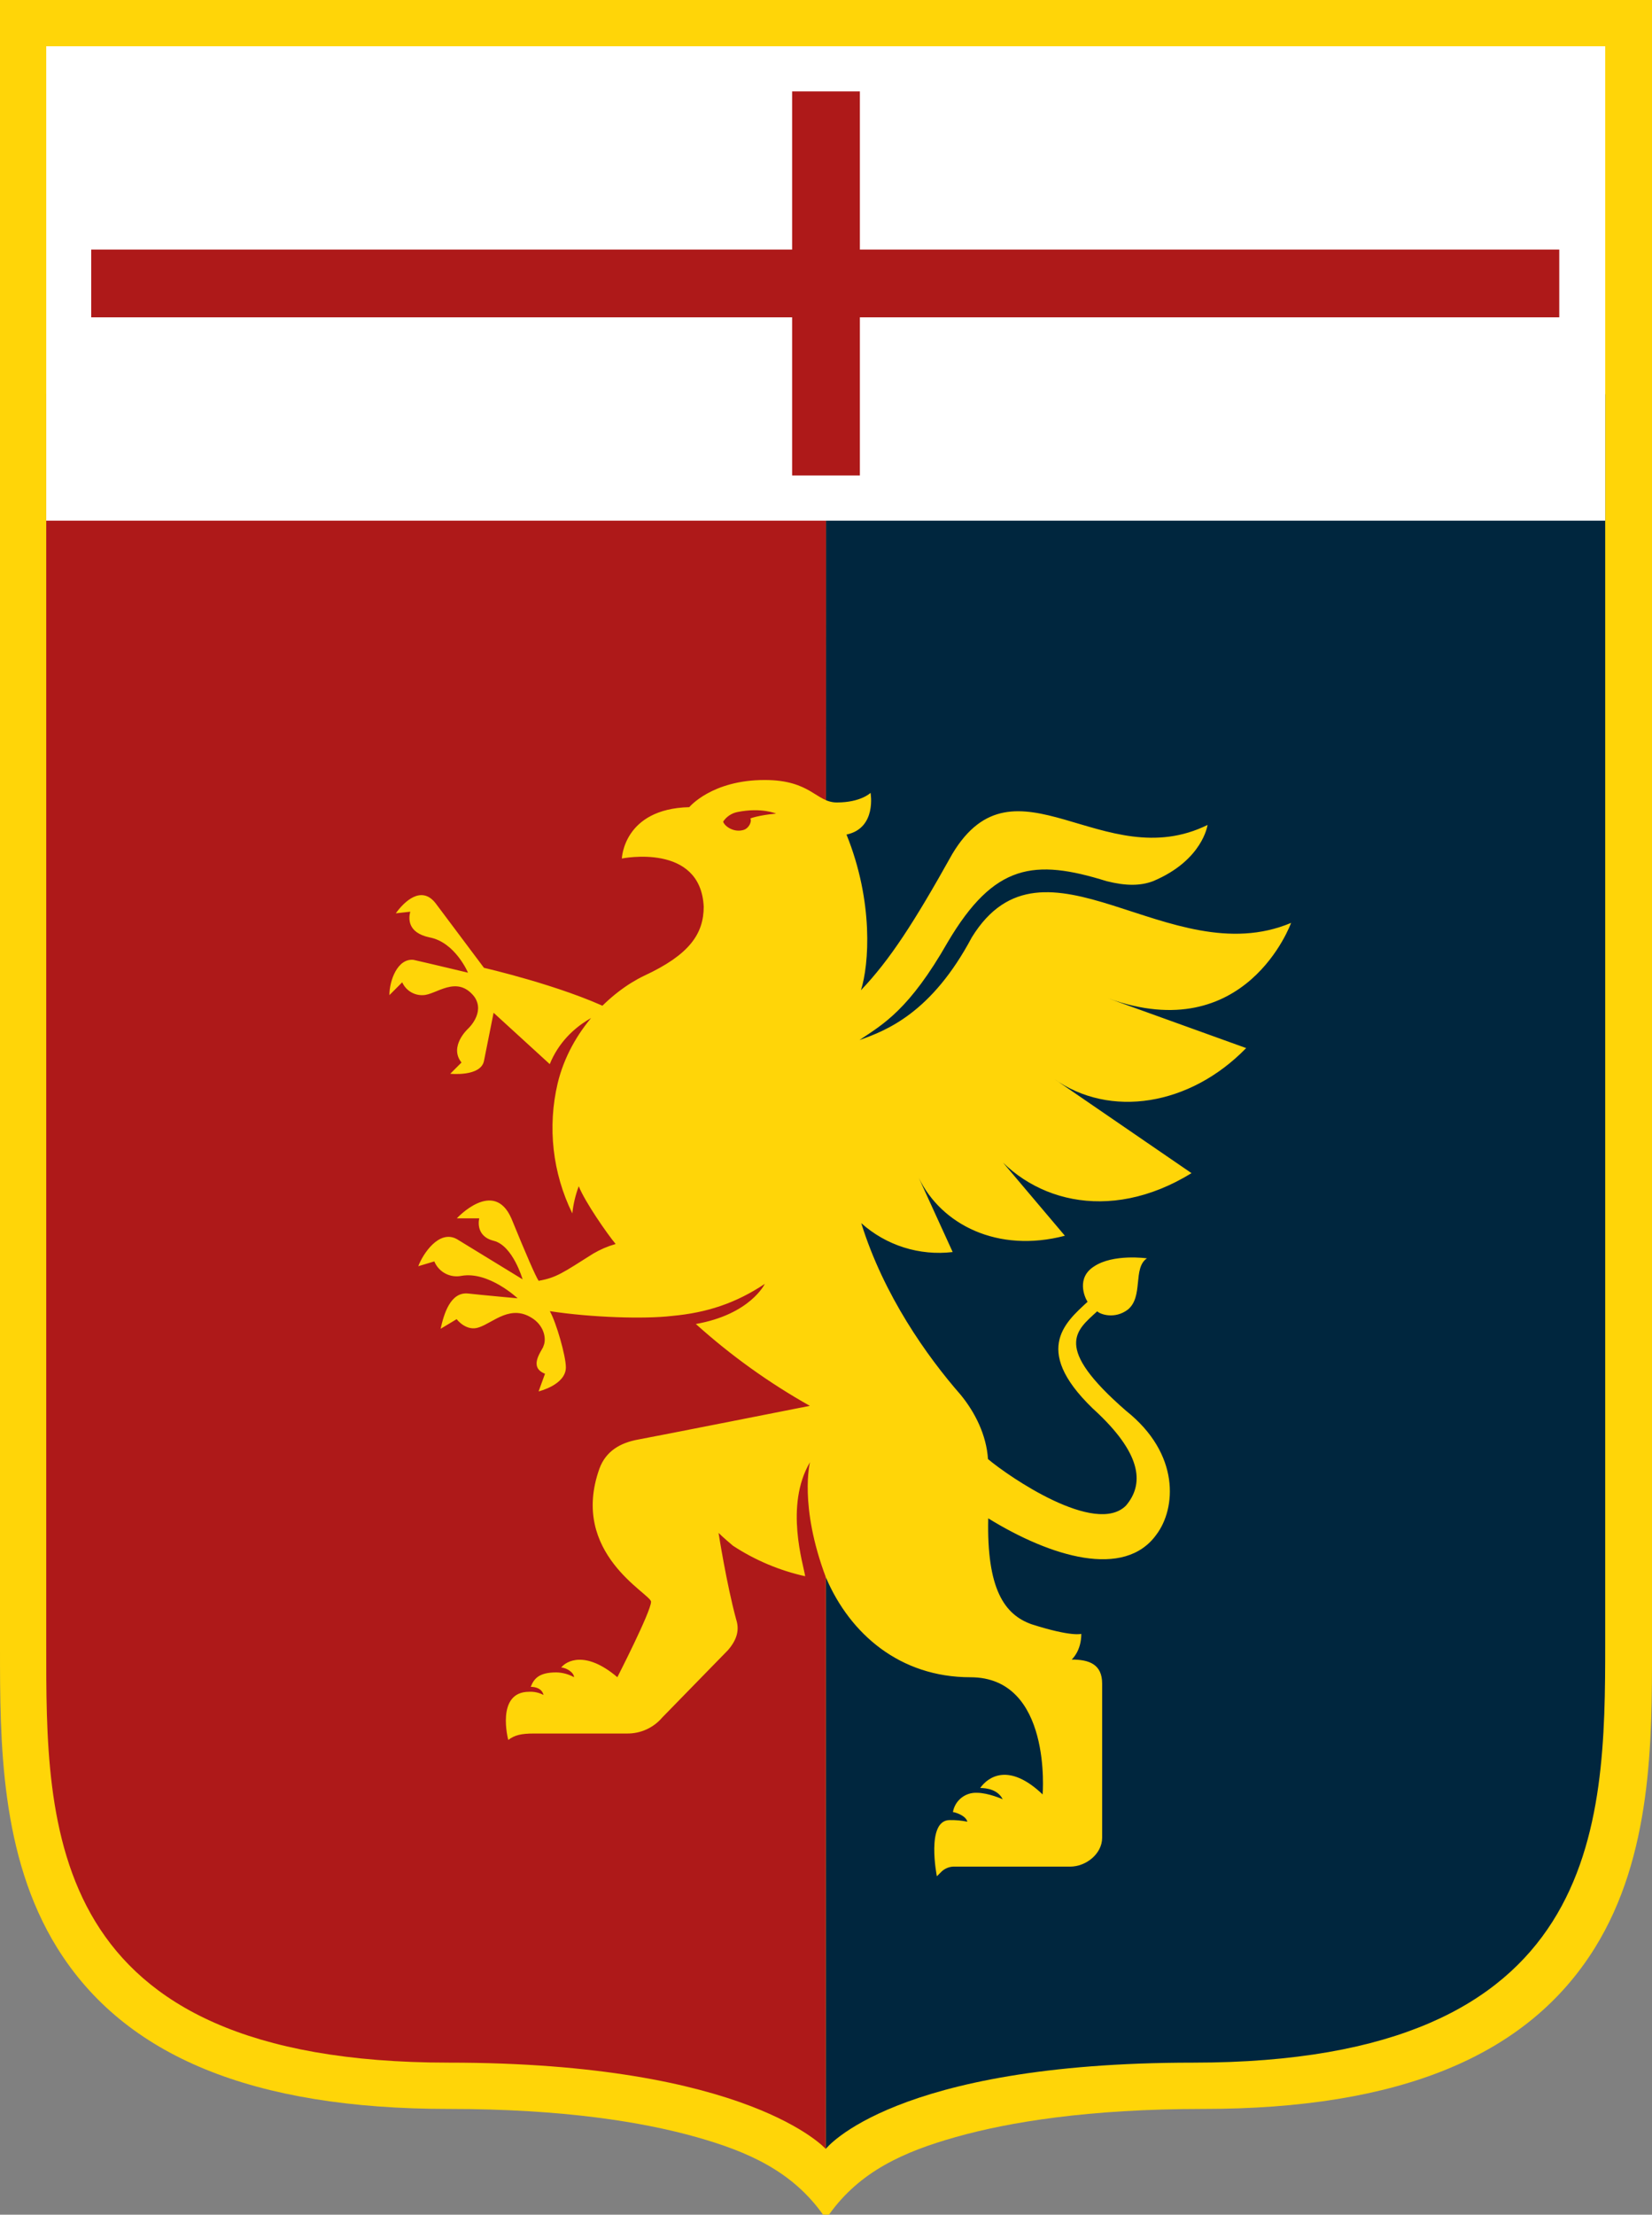 <svg xmlns="http://www.w3.org/2000/svg" id="svg843" version="1.1" fill="none" viewBox="0 0 522.307 700" height="700" width="522.307">
  
  <rect x="0" y="0" width="522.307" height="700" fill="#808080" stroke="none"/>
  
  <path style="stroke-width:7.292" id="path824" fill="#ffd508" d="m 0,0 v 520.985 c 0,29.234 4.9112073e-6,65.617 18.11,94.73 21.286,34.229 61.797,50.862 123.775,50.862 36.366,0 61.488,4.154 78.328,8.909 16.351,4.618 30.272,10.797 40.023,24.539 h 1.837 c 9.758,-13.732 23.672,-19.921 40.023,-24.539 16.848,-4.755 41.97,-8.909 78.337,-8.909 61.994,0 102.489,-16.634 123.775,-50.862 18.11,-29.113 18.11,-65.497 18.102,-94.73 V 0 Z"></path>
  <path style="stroke-width:7.292" id="path826" fill="#00263e" d="m 261.067,679.221 c 0,0 21.209,-27.277 116.153,-27.277 129.286,0 130.29,-74.74 130.29,-132.307 V 124.612 H 261.179 Z"></path>
  <path style="stroke-width:7.292" id="path828" fill="#ae1919" d="M 261.154,124.612 H 14.617 v 395.025 c 0,57.566 -1.013,132.307 127.268,132.307 94.936,0 119.183,27.277 119.183,27.277 z"></path>
  <path style="stroke-width:7.292" id="path830" fill="#ffffff" d="M 507.51,14.617 H 14.617 V 164.569 H 507.51 Z"></path>
  <path style="stroke-width:7.292" id="path832" fill="#ae1919" d="M 492.988,78.878 H 271.865 V 28.89 H 250.442 V 78.878 H 28.839 V 100.301 H 250.442 v 49.987 h 21.423 v -49.987 h 221.123 z"></path>
  <path style="stroke-width:7.292" id="path834" fill="#ffd508" d="m 171.806,425.62 c -1.013,2.026 -4.566,6.592 0.507,8.582 l -2.026,5.58 c 0,0 8.625,-2.034 8.625,-7.613 0,-3.545 -3.046,-14.205 -5.072,-17.749 13.183,2.025 29.929,2.532 38.546,1.519 11.158,-1.013 20.299,-4.06 29.423,-10.145 0,0 -4.558,9.639 -21.809,12.685 11.026,9.925 23.115,18.601 36.049,25.869 0,0 -48.692,9.638 -54.279,10.651 -5.587,1.013 -10.179,3.596 -12.239,9.158 -9.605,26.899 16.308,39.584 16.308,42.117 0,3.047 -10.652,23.843 -10.652,23.843 -10.145,-8.625 -16.231,-5.072 -17.758,-3.046 1.528,0 4.06,1.528 4.06,3.046 -1.71,-0.95 -3.624,-1.471 -5.579,-1.519 -5.579,0 -7.098,2.026 -8.111,4.566 1.52,0 3.545,0.507 4.051,2.575 -1.401,-0.747 -2.98,-1.097 -4.566,-1.013 -10.652,0 -6.592,15.218 -6.592,15.218 2.026,-1.519 4.059,-2.026 8.119,-2.026 h 29.423 c 2.118,0.028 4.217,-0.413 6.145,-1.29 1.929,-0.876 3.64,-2.169 5.012,-3.782 l 20.797,-21.312 c 3.047,-3.544 3.553,-6.592 2.575,-9.638 -3.047,-11.158 -5.579,-27.388 -5.579,-27.388 0,0 1.519,1.519 4.557,4.059 6.965,4.567 14.701,7.833 22.831,9.639 -0.506,-3.553 -6.592,-22.315 1.519,-36.049 0,0 -3.544,13.733 5.073,36.529 7.613,17.75 23.337,31.448 45.661,31.448 25.869,0 22.822,37.035 22.822,37.035 -10.652,-10.154 -17.243,-5.587 -19.741,-2.034 2.034,0 5.579,0.506 7.106,3.553 0,0 -4.566,-2.034 -8.119,-2.034 -1.794,-0.089 -3.559,0.481 -4.961,1.604 -1.403,1.123 -2.346,2.72 -2.652,4.49 0.516,0 4.06,1.013 4.566,3.038 -1.835,-0.374 -3.706,-0.544 -5.579,-0.506 -7.604,0 -4.059,17.758 -4.059,17.758 l 1.528,-1.528 c 0.973,-0.897 2.224,-1.434 3.544,-1.52 h 37.036 c 5.072,0 10.145,-4.059 10.145,-9.132 v -48.717 c 0,-6.085 -4.06,-7.604 -9.639,-7.604 0,0 3.047,-2.575 3.047,-8.119 0,0 -3.047,1.022 -15.732,-3.038 -8.583,-3.047 -14.196,-11.158 -13.69,-33.473 19.741,12.171 43.113,19.277 53.215,5.072 6.094,-8.119 7.613,-25.363 -9.639,-39.061 -23.328,-20.291 -15.724,-25.363 -9.123,-31.448 1.013,1.013 5.579,2.532 9.638,-0.506 5.073,-4.06 1.52,-13.192 6.086,-16.239 0,0 -10.652,-1.519 -16.745,2.575 -5.579,3.554 -3.038,9.639 -2.026,11.158 -7.098,6.592 -18.264,15.724 3.553,35.508 13.733,13.192 14.205,22.315 8.583,28.916 -9.63,9.639 -37.027,-9.132 -43.619,-14.711 -0.506,-7.604 -4.059,-14.712 -8.625,-20.291 -10.652,-12.171 -24.351,-31.448 -31.448,-54.278 3.892,3.489 8.485,6.108 13.469,7.683 4.985,1.575 10.248,2.069 15.438,1.449 l -10.694,-23.414 c 7.106,14.712 24.89,23.844 46.168,18.265 l -24.891,-29.423 c 12.677,18.265 38.546,25.869 64.93,9.639 l -43.593,-29.894 c 17.75,12.677 43.121,8.625 60.871,-9.639 l -43.627,-15.724 c 43.627,15.724 57.832,-23.844 57.832,-23.844 -38.555,16.231 -78.105,-32.46 -100.944,4.566 -12.686,23.844 -26.89,29.423 -35.516,32.461 7.613,-5.073 15.732,-9.63 27.903,-30.941 14.711,-24.891 27.397,-26.375 50.219,-19.278 6.085,1.528 10.651,1.528 14.711,0 15.724,-6.608 17.217,-17.767 17.217,-17.767 -32.975,16.231 -60.879,-23.843 -80.679,9.133 -12.171,21.809 -19.741,33.473 -28.908,43.112 2.575,-8.111 4.051,-27.894 -4.566,-49.206 9.639,-2.026 7.604,-13.183 7.604,-13.183 0,0 -3.038,3.038 -10.651,3.038 -6.592,0 -8.12,-7.098 -22.831,-7.098 -16.737,0 -23.835,8.583 -23.835,8.583 -20.797,0.506 -21.311,16.23 -21.311,16.23 0,0 24.891,-5.072 25.877,15.218 0,8.626 -4.566,15.218 -18.771,21.809 -10.651,5.073 -23.337,17.251 -27.396,33.989 -3.271,13.84 -1.636,28.386 4.626,41.155 0.314,-2.935 0.998,-5.819 2.034,-8.583 2.026,5.073 9.123,15.218 11.664,18.256 -2.489,0.709 -4.877,1.733 -7.107,3.047 -9.63,6.085 -11.664,7.613 -17.243,8.583 -1.013,-1.52 -4.059,-8.583 -8.625,-19.741 -5.579,-12.686 -17.243,0 -17.243,0 h 7.098 c 0,0 -1.519,5.579 4.567,7.098 6.085,1.52 9.132,12.179 9.132,12.179 l -20.805,-12.728 c -5.579,-3.038 -10.652,4.566 -12.179,8.583 l 5.073,-1.52 c 0.679,1.638 1.907,2.99 3.472,3.823 1.566,0.833 3.372,1.095 5.111,0.743 8.626,-1.528 17.758,7.098 17.758,7.098 0,0 -11.158,-1.013 -15.724,-1.52 -5.587,-0.506 -7.612,6.592 -8.625,11.158 l 5.072,-3.047 c 0,0 3.038,4.06 7.098,2.575 4.566,-1.528 10.145,-7.613 17.251,-2.575 3.545,2.575 4.06,6.6 3.038,8.626 m 65.488,-166.853 c 0.507,1.022 -0.515,3.047 -2.034,3.553 -3.038,1.013 -6.086,-1.013 -6.592,-2.575 0.518,-0.787 1.19,-1.462 1.975,-1.986 0.784,-0.524 1.665,-0.884 2.591,-1.062 7.604,-1.519 12.171,0.507 12.171,0.507 -5.579,0.506 -8.111,1.519 -8.111,1.519 M 133.74,314.531 c 4.06,0 10.652,-6.6 16.231,0.506 3.553,5.073 -2.026,10.145 -2.026,10.145 0,0 -6.094,5.58 -2.034,10.652 l -3.553,3.553 c 0,0 9.639,1.013 10.66,-4.059 l 3.038,-15.218 17.758,16.231 c 5.579,-13.733 19.277,-17.243 19.277,-17.243 -15.733,-7.613 -40.074,-13.192 -40.074,-13.192 l -15.192,-20.273 c -4.566,-6.085 -10.154,-0.506 -12.685,3.038 l 4.566,-0.506 c -0.507,2.034 -1.013,6.6 6.085,8.119 8.12,1.519 12.179,11.158 12.179,11.158 0,0 -12.685,-3.038 -17.251,-4.06 -5.073,-0.506 -7.604,6.6 -7.604,11.158 l 4.051,-4.059 c 0.563,1.262 1.495,2.325 2.672,3.05 1.178,0.724 2.547,1.076 3.927,1.009"></path>
  <defs id="defs841"></defs>
</svg>

